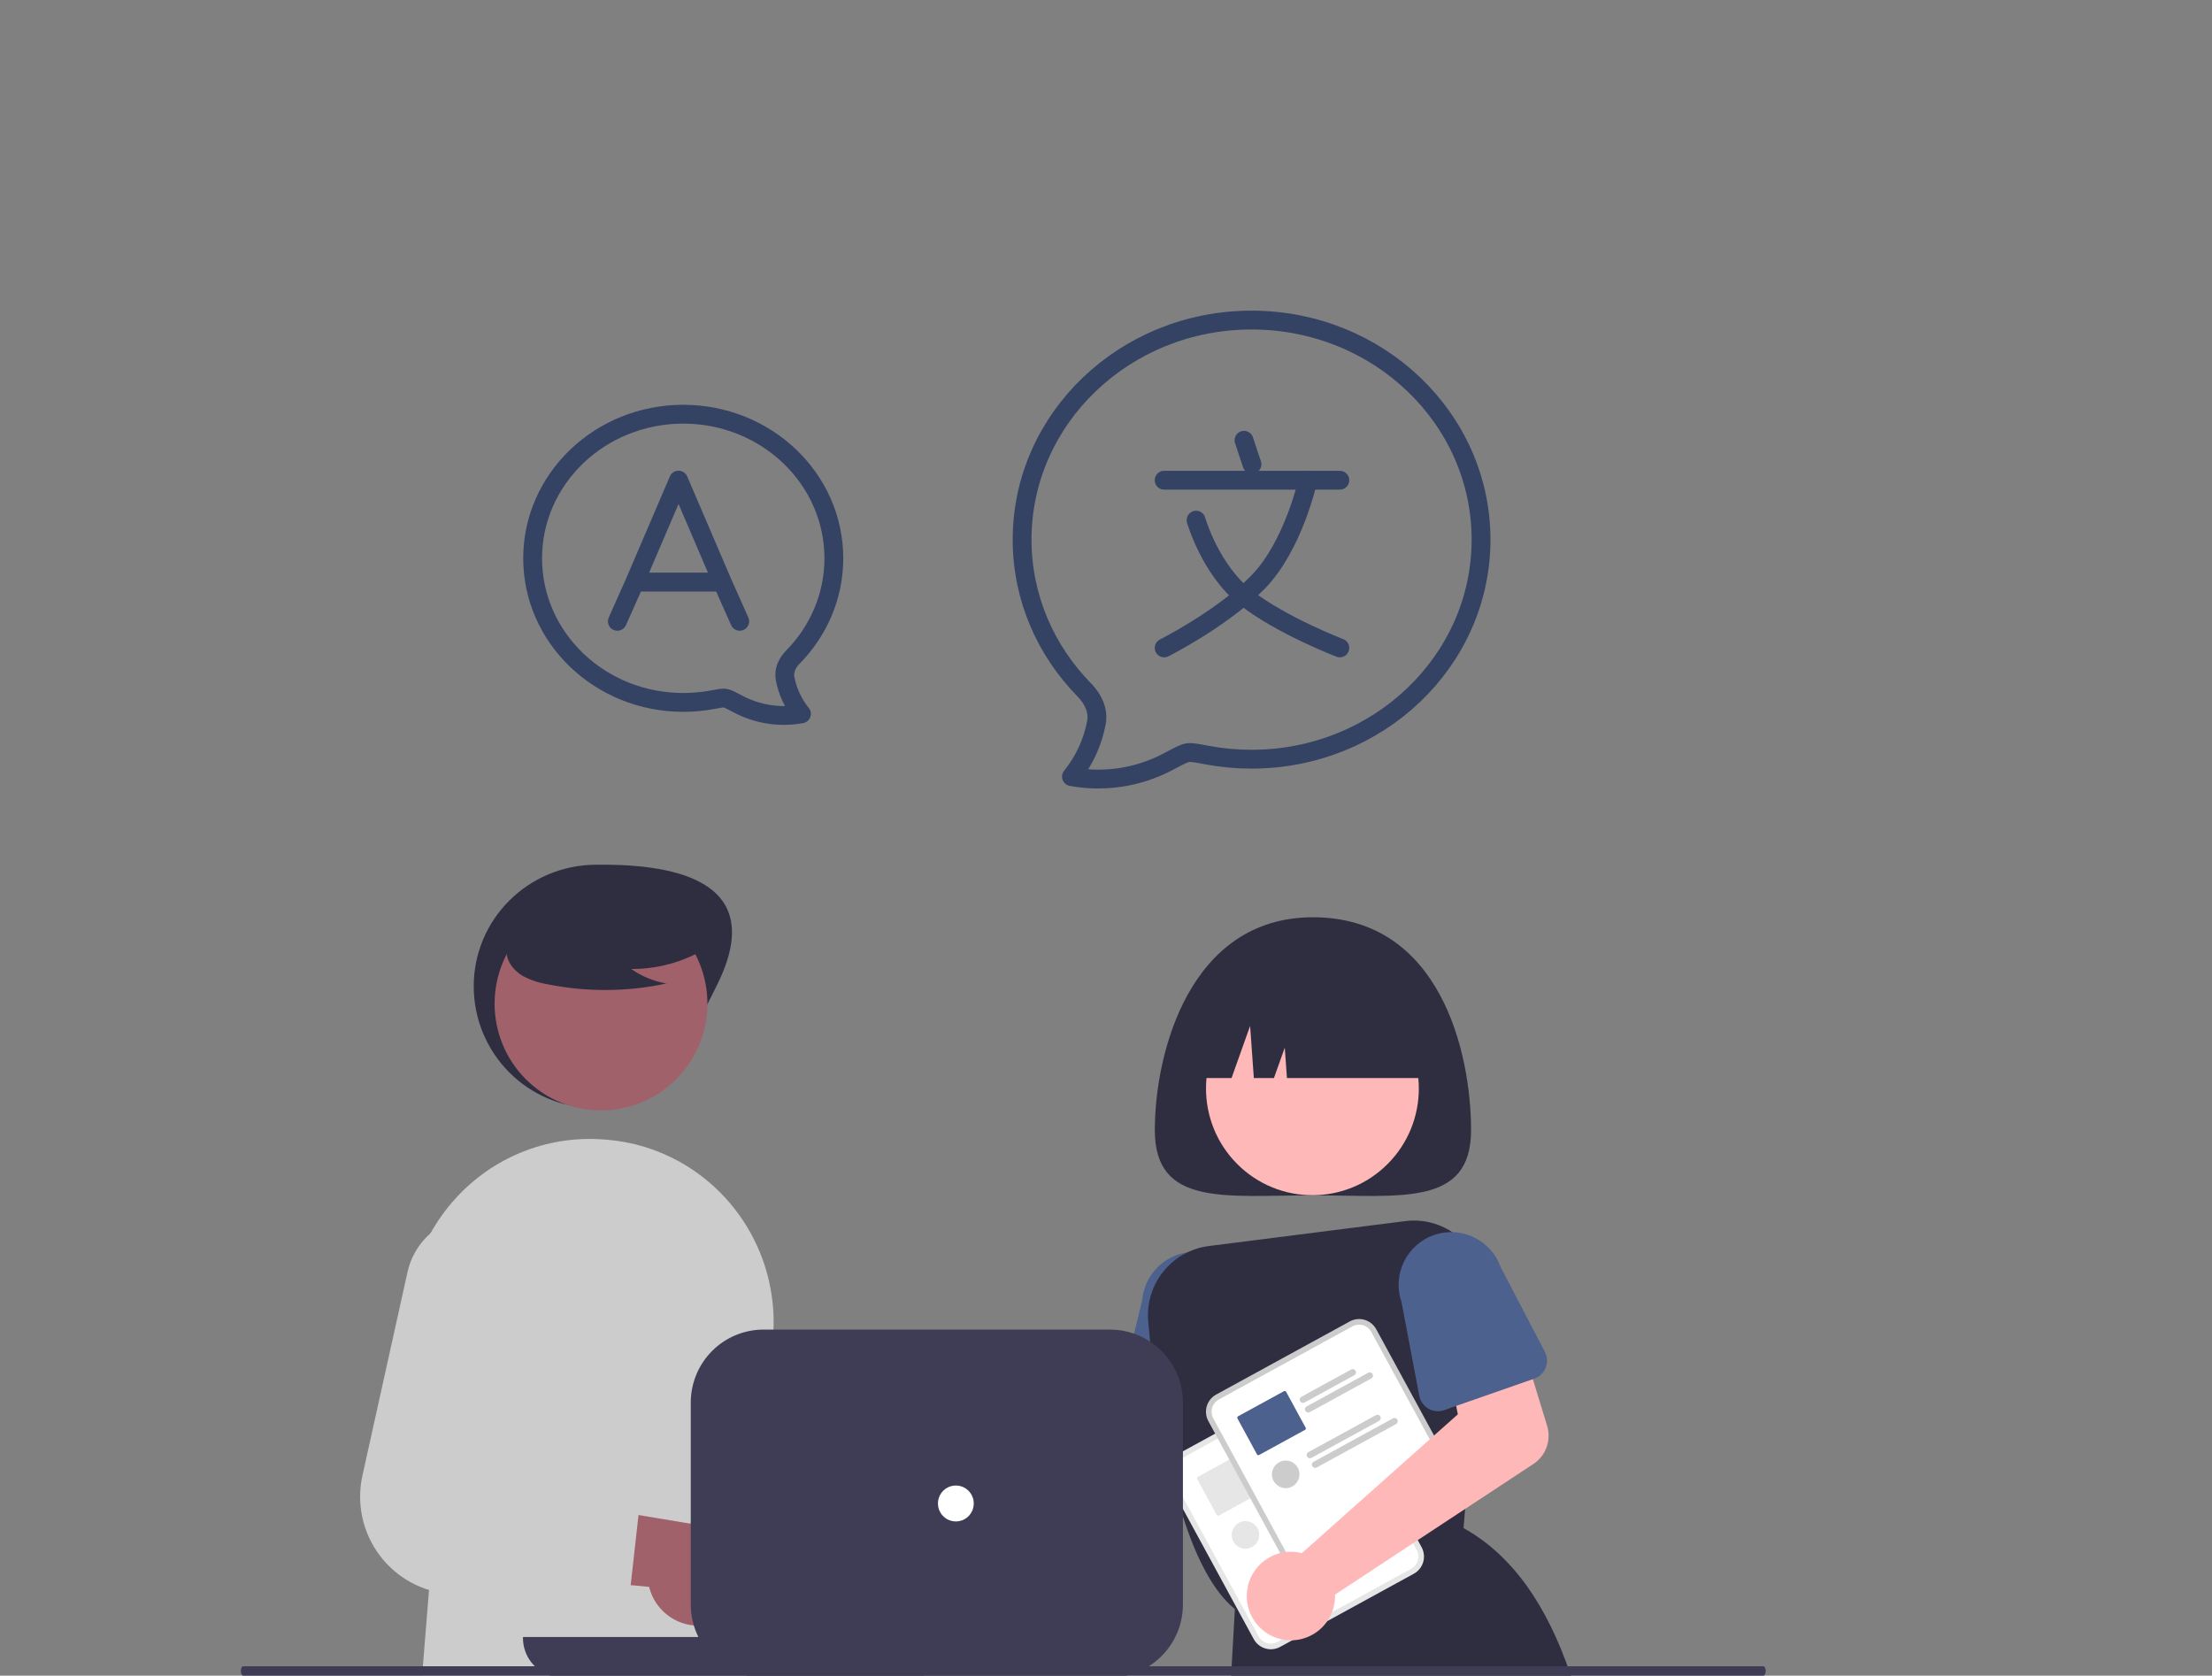 <svg width="235" height="178" viewBox="0 0 235 178" fill="none" xmlns="http://www.w3.org/2000/svg">
  <rect x="0" y="0" width="235" height="178" fill="#808080" stroke="none"/>
  <g clip-path="url(#clip0_1327_1689)">
    <path d="M98.174 156.709C98.389 156.833 98.593 156.973 98.785 157.129L119.944 150.526L121.137 145.261L129.295 146.029L128.086 155.554C127.988 156.324 127.644 157.041 127.106 157.598C126.567 158.155 125.863 158.521 125.099 158.642L100.198 162.596C99.835 163.479 99.212 164.23 98.413 164.75C97.613 165.269 96.675 165.532 95.723 165.504C94.771 165.475 93.85 165.157 93.083 164.591C92.316 164.025 91.739 163.238 91.428 162.335C91.118 161.432 91.089 160.456 91.345 159.536C91.601 158.616 92.131 157.796 92.863 157.185C93.596 156.574 94.496 156.202 95.445 156.117C96.394 156.032 97.346 156.238 98.174 156.709Z" fill="#FFB8B8"/>
    <path d="M133.065 149.187L132.925 146.784V146.782L132.887 146.124L132.473 139.05C132.597 137.575 132.133 136.111 131.183 134.979C130.233 133.847 128.874 133.138 127.404 133.008C126.981 132.97 126.555 132.981 126.135 133.041C124.886 133.218 123.734 133.813 122.864 134.73C121.995 135.646 121.46 136.83 121.346 138.089L120.488 141.669L118.988 147.931C118.882 148.369 118.926 148.83 119.113 149.24C119.3 149.65 119.62 149.984 120.02 150.19C120.251 150.312 120.504 150.386 120.764 150.409L123.264 150.633L125.671 150.848L128.45 151.096L128.649 151.112L129.163 151.16L130.881 151.313H130.886C131.173 151.336 131.461 151.298 131.733 151.201C132.004 151.104 132.251 150.95 132.459 150.75C132.61 150.602 132.738 150.432 132.837 150.245C133.01 149.921 133.089 149.554 133.065 149.187Z" fill="#4D618F"/>
    <path d="M156.284 120.054C156.284 128.212 148.763 126.978 139.485 126.978C130.207 126.978 122.686 128.212 122.686 120.054C122.686 111.897 126.36 97.438 139.485 97.438C153.062 97.438 156.284 111.897 156.284 120.054Z" fill="#2F2E41"/>
    <path d="M147.422 123.644C151.837 119.217 151.837 112.039 147.422 107.612C143.008 103.184 135.85 103.184 131.436 107.612C127.021 112.039 127.021 119.217 131.436 123.644C135.85 128.071 143.008 128.071 147.422 123.644Z" fill="#FFB8B8"/>
    <path d="M155.342 131.731C155.124 131.52 154.893 131.324 154.65 131.144C153.113 129.98 151.182 129.467 149.272 129.716L128.441 132.36C126.533 132.597 124.792 133.571 123.587 135.074C122.383 136.577 121.809 138.491 121.988 140.411C122.048 141.078 122.114 141.781 122.188 142.513C122.283 143.431 122.39 144.394 122.513 145.39C122.718 147.066 122.967 148.834 123.264 150.634C123.524 152.183 123.818 153.753 124.156 155.305C124.253 155.753 124.355 156.2 124.46 156.645C124.46 156.646 124.46 156.647 124.46 156.648C124.461 156.65 124.461 156.651 124.462 156.652C124.474 156.707 124.486 156.761 124.5 156.814C124.5 156.818 124.501 156.822 124.503 156.826C124.65 157.445 124.805 158.058 124.966 158.663C125.028 158.887 125.087 159.109 125.149 159.328C125.316 159.924 125.491 160.508 125.672 161.082C127.029 165.356 128.823 168.996 131.193 170.931C131.224 170.959 131.255 170.983 131.288 171.009L131.383 171.083L131.521 171.04L132.106 170.866L132.605 170.714L139.107 168.752L140.726 168.264L145.926 166.693H145.928L150.684 165.258L151.264 165.082L155.349 163.85L155.48 162.319L155.656 160.289L155.76 159.068L156.587 149.444L157.07 143.829L157.593 137.732C157.69 136.626 157.538 135.513 157.148 134.474C156.759 133.436 156.141 132.498 155.342 131.731Z" fill="#2F2E41"/>
    <path d="M166.99 178.3C166.935 178.141 166.883 177.981 166.828 177.824C164.385 170.673 160.782 165.265 155.48 162.32C155.477 162.32 155.477 162.317 155.475 162.317L155.385 162.267L150.764 163.871L150.194 164.069L149.6 164.276L149.593 164.279L145.267 165.78L145.26 165.783L141.866 166.96H141.864L138.724 168.049H138.722L137.992 168.304L132.505 170.209L131.868 170.43L131.297 170.628L131.209 170.659L131.193 170.931L130.801 177.824L130.775 178.3L130.285 186.902L114.026 210H125.149C128.876 210.001 132.597 209.717 136.281 209.149L146.717 197.871C146.804 197.78 146.915 197.715 147.037 197.683C147.158 197.65 147.287 197.652 147.407 197.687C147.528 197.722 147.637 197.79 147.722 197.883C147.808 197.976 147.866 198.09 147.891 198.214L149.424 205.841C156.976 203.163 164.041 199.265 170.338 194.3C169.606 188.378 168.537 182.979 166.99 178.3Z" fill="#2F2E41"/>
    <path d="M126.367 114.516H130.838L132.811 108.977L133.205 114.516H135.342L136.493 111.285L136.723 114.516H152.602C152.602 112.94 152.292 111.379 151.691 109.923C151.089 108.467 150.208 107.144 149.097 106.03C147.986 104.915 146.666 104.031 145.214 103.428C143.763 102.825 142.207 102.515 140.635 102.515H138.334C135.16 102.515 132.116 103.779 129.872 106.03C127.628 108.28 126.367 111.333 126.367 114.516Z" fill="#2F2E41"/>
    <path d="M98.867 174.579C98.137 174.887 97.349 175.03 96.557 174.999C95.766 174.968 94.992 174.763 94.288 174.4C93.584 174.036 92.968 173.522 92.484 172.894C92 172.265 91.659 171.538 91.485 170.764L72.361 168.592L78.772 160.893L95.949 164.136C97.266 163.93 98.613 164.215 99.734 164.938C100.856 165.661 101.674 166.771 102.033 168.058C102.393 169.345 102.269 170.72 101.686 171.922C101.102 173.124 100.099 174.069 98.867 174.579Z" fill="#A0616A"/>
    <path d="M88.556 160.329L80.472 158.88L79.886 158.775C79.416 158.691 78.97 158.509 78.577 158.239C78.183 157.97 77.85 157.62 77.601 157.213C77.352 156.806 77.191 156.351 77.13 155.877C77.068 155.403 77.108 154.921 77.245 154.464L81.214 141.238L81.333 140.845C81.829 139.164 81.74 137.364 81.083 135.74C80.425 134.115 79.237 132.763 77.713 131.904C76.682 131.33 75.532 131.002 74.354 130.946C73.175 130.889 72 131.107 70.918 131.58C69.837 132.054 68.88 132.771 68.12 133.677C67.36 134.582 66.819 135.651 66.538 136.8L61.476 157.519L61.288 158.287C60.935 159.732 60.896 161.238 61.175 162.7C61.454 164.162 62.045 165.546 62.906 166.759C63.767 167.971 64.878 168.983 66.165 169.726C67.451 170.468 68.882 170.924 70.36 171.062C70.377 171.064 70.391 171.064 70.408 171.067L73.438 171.336L77.369 171.686L82.312 172.127L86.925 172.54C87.529 172.595 88.132 172.42 88.614 172.05C89.095 171.68 89.421 171.142 89.525 170.542C89.532 170.509 89.537 170.476 89.542 170.442L90.521 163.111L90.531 163.044C90.615 162.423 90.457 161.794 90.088 161.288C89.72 160.782 89.171 160.438 88.556 160.329Z" fill="#CCCCCC"/>
    <path d="M76.102 104.779C72.876 111.141 70.333 117.703 63.215 117.703C59.797 117.703 56.52 116.341 54.103 113.917C51.686 111.494 50.328 108.206 50.328 104.779C50.328 97.641 56.098 91.944 63.215 91.855C70.448 91.764 82.108 92.937 76.102 104.779Z" fill="#2F2E41"/>
    <path d="M71.843 114.634C76.258 110.207 76.258 103.029 71.843 98.602C67.429 94.174 60.271 94.174 55.857 98.602C51.442 103.029 51.442 110.207 55.857 114.634C60.271 119.061 67.429 119.061 71.843 114.634Z" fill="#A0616A"/>
    <path d="M86.405 185.279L84.164 178.3L84.126 178.181L84.012 177.824L83.373 175.836C83.166 175.19 82.969 174.542 82.786 173.891C82.617 173.305 82.459 172.717 82.313 172.127C82.104 171.307 81.913 170.484 81.742 169.658C81.162 166.881 80.776 164.068 80.585 161.237C80.532 160.453 80.495 159.667 80.473 158.88C80.334 154.054 80.767 149.229 81.764 144.506C82.631 140.421 82.168 136.165 80.442 132.365C78.716 128.564 75.818 125.42 72.176 123.396C69.787 122.071 67.141 121.275 64.419 121.062C64.231 121.048 64.043 121.036 63.853 121.024C60.978 120.842 58.098 121.31 55.426 122.393C52.755 123.476 50.361 125.147 48.419 127.283C47.38 128.419 46.477 129.673 45.729 131.02C43.654 134.769 42.876 139.101 43.514 143.34L46.185 161.328L45.577 168.9L44.859 177.824L44.821 178.3L44.056 187.815C44.02 188.259 44.127 188.702 44.361 189.08C44.596 189.457 44.945 189.749 45.358 189.912C45.6 190.01 45.858 190.059 46.119 190.058C46.157 190.058 46.193 190.058 46.231 190.055L84.197 188.008L84.544 187.989C84.861 187.972 85.17 187.883 85.447 187.728C85.723 187.573 85.961 187.356 86.141 187.094C86.321 186.832 86.438 186.532 86.484 186.217C86.53 185.903 86.503 185.582 86.405 185.279Z" fill="#CCCCCC"/>
    <path d="M75.845 100.211C73.262 101.996 70.196 102.947 67.058 102.934C68.178 103.712 69.452 104.238 70.793 104.475C66.622 105.372 62.31 105.396 58.129 104.546C57.2 104.397 56.303 104.088 55.478 103.633C54.676 103.144 54.004 102.366 53.842 101.438C53.564 99.847 54.801 98.4 56.086 97.426C58.054 95.957 60.323 94.944 62.729 94.462C65.135 93.98 67.618 94.04 69.997 94.638C71.551 95.041 73.108 95.722 74.117 96.973C75.127 98.225 75.426 100.154 74.464 101.443L75.845 100.211Z" fill="#2F2E41"/>
    <path d="M76.423 172.221C75.7 172.544 74.915 172.704 74.124 172.691C73.332 172.677 72.553 172.489 71.841 172.141C71.13 171.792 70.503 171.292 70.006 170.674C69.508 170.057 69.151 169.337 68.961 168.566L49.795 166.81L56.038 158.974L73.281 161.843C74.593 161.608 75.946 161.864 77.083 162.563C78.219 163.261 79.061 164.353 79.448 165.632C79.836 166.911 79.742 168.289 79.184 169.503C78.627 170.717 77.644 171.684 76.423 172.221Z" fill="#A0616A"/>
    <path d="M65.809 158.198L61.477 157.519L57.106 156.833C56.635 156.759 56.185 156.586 55.786 156.326C55.387 156.065 55.047 155.723 54.789 155.321C54.53 154.92 54.36 154.468 54.288 153.996C54.217 153.523 54.245 153.041 54.373 152.581L58.166 138.876C58.625 137.185 58.498 135.387 57.805 133.778C57.113 132.168 55.896 130.842 54.354 130.017C53.312 129.459 52.155 129.153 50.975 129.122C49.795 129.091 48.624 129.336 47.554 129.838C46.482 130.332 45.538 131.069 44.798 131.991C44.057 132.913 43.541 133.994 43.288 135.151L38.504 156.747C38.182 158.204 38.177 159.713 38.49 161.172C38.804 162.631 39.428 164.004 40.319 165.199C41.211 166.393 42.349 167.381 43.657 168.093C44.964 168.806 46.41 169.226 47.894 169.327L64.443 170.44C65.048 170.481 65.646 170.293 66.12 169.913C66.593 169.533 66.907 168.989 67 168.388C67.007 168.354 67.009 168.321 67.014 168.287L67.834 160.937L67.841 160.87C67.912 160.248 67.74 159.622 67.361 159.124C66.982 158.626 66.426 158.295 65.809 158.198Z" fill="#CCCCCC"/>
    <path d="M139.123 146.805L138.131 147.348L125.913 154.034L124.921 154.577C124.44 154.841 124.083 155.285 123.928 155.813C123.773 156.341 123.833 156.909 124.096 157.392L133.195 174.116C133.458 174.598 133.901 174.957 134.428 175.112C134.954 175.267 135.52 175.206 136.002 174.943L136.004 174.942L150.202 167.174L150.204 167.172C150.685 166.908 151.042 166.464 151.197 165.936C151.352 165.408 151.292 164.84 151.029 164.357L141.93 147.633C141.667 147.15 141.224 146.792 140.697 146.637C140.171 146.482 139.605 146.542 139.123 146.805Z" fill="#E6E6E6"/>
    <path d="M139.408 147.33L138.233 147.973L126.38 154.458L125.206 155.101C124.863 155.289 124.609 155.606 124.498 155.982C124.388 156.357 124.431 156.762 124.618 157.106L133.717 173.83C133.904 174.174 134.22 174.429 134.595 174.539C134.97 174.65 135.373 174.606 135.716 174.419L135.719 174.418L149.916 166.649L149.918 166.648C150.261 166.46 150.515 166.143 150.625 165.767C150.736 165.392 150.693 164.987 150.506 164.643L141.407 147.919C141.219 147.576 140.904 147.32 140.529 147.21C140.154 147.099 139.751 147.143 139.408 147.33Z" fill="white"/>
    <path d="M139.741 152.051C139.697 151.971 139.623 151.912 139.536 151.886C139.448 151.86 139.354 151.87 139.273 151.913L138.8 152.173L133.978 154.811C133.898 154.856 133.839 154.93 133.814 155.018C133.788 155.105 133.798 155.2 133.842 155.28C133.886 155.36 133.959 155.42 134.046 155.446C134.134 155.472 134.228 155.463 134.308 155.419L139.603 152.521C139.684 152.477 139.743 152.403 139.769 152.315C139.794 152.227 139.785 152.132 139.741 152.051Z" fill="#E6E6E6"/>
    <path d="M141.545 152.392C141.524 152.353 141.494 152.318 141.459 152.289C141.424 152.261 141.384 152.24 141.34 152.227C141.297 152.214 141.252 152.21 141.207 152.216C141.162 152.221 141.119 152.235 141.079 152.257L134.536 155.836C134.497 155.858 134.462 155.888 134.433 155.923C134.405 155.958 134.384 155.999 134.371 156.042C134.359 156.086 134.355 156.131 134.359 156.176C134.364 156.221 134.378 156.265 134.4 156.305C134.421 156.345 134.451 156.38 134.486 156.408C134.521 156.436 134.562 156.458 134.605 156.47C134.648 156.483 134.694 156.487 134.739 156.482C134.784 156.477 134.827 156.464 134.867 156.442L135.171 156.275L137.075 155.233H137.077L141.407 152.862C141.447 152.841 141.483 152.811 141.511 152.776C141.54 152.741 141.562 152.7 141.574 152.656C141.587 152.612 141.591 152.567 141.586 152.521C141.581 152.476 141.567 152.432 141.545 152.392Z" fill="#E6E6E6"/>
    <path d="M134.434 158.098L132.357 154.278C132.336 154.239 132.3 154.211 132.258 154.199C132.215 154.187 132.17 154.192 132.131 154.213L131.124 154.764L130.601 155.05L127.794 156.585L127.25 156.883C127.212 156.904 127.183 156.94 127.171 156.983C127.159 157.025 127.165 157.071 127.186 157.109L127.319 157.355L129.263 160.93C129.284 160.968 129.319 160.996 129.361 161.008C129.403 161.02 129.448 161.015 129.486 160.994L132.837 159.161L133.36 158.875L134.368 158.325C134.387 158.314 134.404 158.3 134.418 158.283C134.432 158.266 134.442 158.247 134.448 158.226C134.454 158.204 134.456 158.182 134.454 158.161C134.452 158.139 134.445 158.118 134.434 158.098Z" fill="#E6E6E6"/>
    <path d="M142.367 156.9C142.324 156.819 142.25 156.76 142.163 156.734C142.075 156.708 141.981 156.718 141.901 156.761L134.719 160.692C134.656 160.726 134.605 160.78 134.574 160.846C134.542 160.911 134.533 160.985 134.546 161.056C134.551 161.093 134.563 161.129 134.581 161.161C134.599 161.194 134.623 161.224 134.65 161.249L134.653 161.252C134.706 161.3 134.772 161.33 134.843 161.339C134.914 161.347 134.986 161.333 135.049 161.299L142.232 157.369C142.271 157.347 142.306 157.318 142.335 157.282C142.363 157.247 142.384 157.206 142.397 157.163C142.409 157.119 142.413 157.073 142.408 157.028C142.403 156.983 142.389 156.939 142.367 156.9Z" fill="#E6E6E6"/>
    <path d="M144.174 157.24C144.152 157.201 144.123 157.166 144.087 157.137C144.052 157.109 144.011 157.088 143.968 157.075C143.924 157.063 143.879 157.059 143.834 157.064C143.789 157.069 143.745 157.083 143.706 157.105L135.276 161.716C135.212 161.75 135.161 161.803 135.13 161.868C135.099 161.933 135.089 162.006 135.102 162.076V162.079C135.107 162.116 135.119 162.151 135.138 162.184C135.156 162.218 135.18 162.248 135.209 162.274C135.262 162.323 135.329 162.354 135.4 162.363C135.471 162.371 135.543 162.357 135.606 162.322L144.036 157.71C144.116 157.666 144.176 157.592 144.202 157.504C144.227 157.416 144.217 157.321 144.174 157.24Z" fill="#E6E6E6"/>
    <path d="M132.314 164.517C133.122 164.517 133.776 163.861 133.776 163.051C133.776 162.242 133.122 161.585 132.314 161.585C131.507 161.585 130.853 162.242 130.853 163.051C130.853 163.861 131.507 164.517 132.314 164.517Z" fill="#E6E6E6"/>
    <path d="M143.401 140.37L142.409 140.913L130.19 147.599L129.198 148.142C128.717 148.406 128.36 148.85 128.205 149.378C128.05 149.906 128.111 150.474 128.373 150.957L137.472 167.681C137.735 168.163 138.179 168.522 138.705 168.677C139.231 168.832 139.797 168.771 140.279 168.508L140.282 168.507L154.479 160.739L154.481 160.737C154.963 160.473 155.32 160.029 155.475 159.501C155.629 158.973 155.569 158.405 155.307 157.922L146.208 141.198C145.944 140.715 145.501 140.357 144.975 140.202C144.448 140.047 143.882 140.107 143.401 140.37Z" fill="#CCCCCC"/>
    <path d="M143.686 140.895L142.511 141.537L130.659 148.023L129.484 148.666C129.141 148.854 128.887 149.17 128.777 149.546C128.667 149.922 128.709 150.326 128.896 150.671L137.995 167.395C138.183 167.738 138.498 167.993 138.873 168.104C139.248 168.214 139.651 168.171 139.994 167.984L139.997 167.983L154.194 160.214L154.196 160.213C154.539 160.025 154.794 159.708 154.904 159.332C155.014 158.956 154.971 158.552 154.784 158.208L145.685 141.484C145.498 141.14 145.182 140.885 144.807 140.775C144.432 140.664 144.029 140.707 143.686 140.895Z" fill="white"/>
    <path d="M144.02 145.616C143.976 145.536 143.902 145.477 143.814 145.451C143.726 145.425 143.632 145.435 143.551 145.478L141.113 146.813L140.433 147.185L138.256 148.376C138.177 148.421 138.117 148.495 138.092 148.583C138.066 148.67 138.077 148.765 138.12 148.845C138.164 148.925 138.237 148.985 138.325 149.011C138.412 149.037 138.506 149.027 138.587 148.984L141.153 147.58L141.691 147.285L143.882 146.086C143.962 146.042 144.021 145.967 144.047 145.88C144.073 145.792 144.063 145.697 144.02 145.616Z" fill="#CCCCCC"/>
    <path d="M145.823 145.957C145.802 145.917 145.773 145.882 145.738 145.854C145.702 145.825 145.662 145.804 145.619 145.792C145.575 145.779 145.53 145.775 145.485 145.78C145.44 145.785 145.397 145.799 145.358 145.821L141.957 147.683L141.434 147.969L138.815 149.401C138.775 149.423 138.74 149.452 138.712 149.488C138.683 149.523 138.662 149.563 138.65 149.607C138.637 149.65 138.633 149.696 138.638 149.741C138.643 149.786 138.656 149.83 138.678 149.87C138.7 149.909 138.729 149.944 138.764 149.973C138.799 150.001 138.84 150.022 138.883 150.035C138.927 150.048 138.972 150.052 139.017 150.047C139.062 150.042 139.105 150.028 139.145 150.007L141.764 148.574L142.287 148.288L145.686 146.427C145.726 146.405 145.761 146.376 145.79 146.341C145.818 146.305 145.84 146.265 145.853 146.221C145.865 146.177 145.87 146.131 145.864 146.086C145.859 146.041 145.845 145.997 145.823 145.957Z" fill="#CCCCCC"/>
    <path d="M138.713 151.663L137.056 148.617L136.771 148.093L136.636 147.842C136.614 147.804 136.578 147.776 136.536 147.764C136.494 147.752 136.448 147.757 136.41 147.778L133.047 149.618L131.528 150.448C131.49 150.469 131.462 150.505 131.45 150.548C131.438 150.59 131.443 150.635 131.464 150.674L131.599 150.922L131.747 151.196L131.885 151.446V151.449L133.541 154.495C133.562 154.533 133.598 154.561 133.64 154.573C133.681 154.585 133.726 154.58 133.765 154.559L138.646 151.889C138.665 151.879 138.682 151.865 138.696 151.848C138.71 151.831 138.72 151.811 138.727 151.79C138.733 151.769 138.735 151.747 138.732 151.725C138.73 151.703 138.723 151.682 138.713 151.663Z" fill="#4D618F"/>
    <path d="M146.645 150.464C146.602 150.384 146.528 150.324 146.441 150.298C146.354 150.272 146.26 150.282 146.18 150.326L144.033 151.501L143.511 151.787L141.438 152.919L138.997 154.256C138.958 154.278 138.922 154.307 138.894 154.343C138.865 154.378 138.844 154.419 138.831 154.462C138.819 154.506 138.815 154.552 138.819 154.597C138.824 154.642 138.838 154.686 138.859 154.726C138.881 154.766 138.91 154.801 138.946 154.829C138.981 154.858 139.022 154.879 139.065 154.892C139.109 154.905 139.154 154.909 139.199 154.904C139.244 154.899 139.288 154.886 139.328 154.864L143.841 152.395L144.364 152.109L146.51 150.934C146.55 150.912 146.585 150.882 146.613 150.847C146.641 150.811 146.662 150.771 146.675 150.727C146.688 150.683 146.691 150.638 146.686 150.593C146.681 150.547 146.667 150.504 146.645 150.464Z" fill="#CCCCCC"/>
    <path d="M148.451 150.805C148.43 150.765 148.4 150.73 148.365 150.702C148.329 150.674 148.289 150.652 148.245 150.64C148.202 150.627 148.156 150.623 148.111 150.628C148.066 150.633 148.023 150.647 147.983 150.669L144.592 152.526L144.069 152.812L139.553 155.281C139.514 155.303 139.478 155.332 139.45 155.367C139.421 155.403 139.4 155.443 139.387 155.487C139.374 155.53 139.37 155.576 139.375 155.621C139.38 155.667 139.394 155.71 139.415 155.75C139.437 155.79 139.466 155.825 139.502 155.854C139.537 155.882 139.578 155.903 139.621 155.916C139.665 155.929 139.71 155.933 139.755 155.928C139.8 155.922 139.844 155.909 139.884 155.887L144.397 153.417L144.92 153.131L148.314 151.275C148.394 151.23 148.453 151.156 148.479 151.068C148.505 150.98 148.495 150.886 148.451 150.805Z" fill="#CCCCCC"/>
    <path d="M136.592 158.082C137.399 158.082 138.053 157.425 138.053 156.616C138.053 155.806 137.399 155.15 136.592 155.15C135.784 155.15 135.13 155.806 135.13 156.616C135.13 157.425 135.784 158.082 136.592 158.082Z" fill="#CCCCCC"/>
    <path d="M137.574 164.857C137.82 164.882 138.064 164.925 138.303 164.988L154.88 150.24L153.808 144.95L161.559 142.284L164.364 151.465C164.591 152.207 164.571 153.002 164.309 153.732C164.046 154.462 163.555 155.086 162.908 155.512L141.833 169.388C141.865 170.343 141.605 171.284 141.09 172.088C140.574 172.891 139.827 173.517 138.947 173.884C138.068 174.251 137.098 174.341 136.167 174.142C135.235 173.942 134.386 173.463 133.733 172.768C133.079 172.073 132.652 171.195 132.509 170.251C132.365 169.307 132.512 168.341 132.929 167.482C133.346 166.623 134.013 165.912 134.843 165.443C135.673 164.974 136.626 164.77 137.574 164.857Z" fill="#FFB8B8"/>
    <path d="M164.129 143.605L159.432 134.61C158.949 133.242 157.954 132.115 156.659 131.469C155.363 130.822 153.867 130.706 152.488 131.144C152.435 131.158 152.386 131.175 152.333 131.194C150.935 131.684 149.788 132.711 149.144 134.048C148.499 135.386 148.411 136.925 148.897 138.328L150.781 148.269C150.835 148.554 150.95 148.823 151.117 149.059C151.285 149.295 151.501 149.493 151.751 149.637C152.025 149.798 152.333 149.889 152.649 149.904C152.91 149.921 153.171 149.884 153.417 149.797L154.425 149.444L160.894 147.185L163.009 146.446C163.282 146.35 163.531 146.197 163.739 145.996C163.948 145.795 164.111 145.552 164.217 145.282C164.323 145.012 164.37 144.723 164.355 144.434C164.34 144.144 164.262 143.862 164.129 143.605Z" fill="#4D618F"/>
    <path d="M187.34 178H25.834C25.769 178 25.706 177.947 25.659 177.854C25.613 177.76 25.587 177.633 25.587 177.5C25.587 177.367 25.613 177.24 25.659 177.146C25.706 177.053 25.769 177 25.834 177H187.34C187.405 177 187.468 177.053 187.514 177.146C187.561 177.24 187.587 177.367 187.587 177.5C187.587 177.633 187.561 177.76 187.514 177.854C187.468 177.947 187.405 178 187.34 178Z" fill="#3F3D56"/>
    <path d="M55.56 173.891V174.01C55.561 174.818 55.796 175.609 56.236 176.286C56.676 176.963 57.303 177.497 58.039 177.824C58.568 178.061 59.141 178.183 59.72 178.181H98.102V173.891H55.56Z" fill="#3F3D56"/>
    <path d="M124.902 145.616C124.293 144.355 123.355 143.283 122.188 142.513C121.659 142.162 121.088 141.878 120.488 141.669C119.672 141.383 118.813 141.237 117.948 141.238H81.11C79.062 141.24 77.099 142.057 75.651 143.509C74.203 144.961 73.388 146.93 73.386 148.984V170.435C73.385 170.736 73.403 171.037 73.438 171.336C73.49 171.783 73.581 172.225 73.709 172.656C73.836 173.081 74 173.494 74.198 173.891C74.838 175.18 75.824 176.265 77.045 177.023C78.266 177.781 79.674 178.182 81.11 178.181H117.948C118.962 178.181 119.967 177.981 120.904 177.592C121.841 177.203 122.693 176.632 123.41 175.913C124.128 175.194 124.697 174.34 125.085 173.4C125.473 172.46 125.672 171.452 125.672 170.435V148.984C125.674 147.817 125.41 146.666 124.902 145.616Z" fill="#3F3D56"/>
    <path d="M101.549 161.616C102.599 161.616 103.45 160.763 103.45 159.709C103.45 158.656 102.599 157.803 101.549 157.803C100.499 157.803 99.647 158.656 99.647 159.709C99.647 160.763 100.499 161.616 101.549 161.616Z" fill="white"/>
    <path d="M56.587 59.308C56.587 67.761 63.752 74.615 72.587 74.615C73.629 74.615 74.661 74.521 75.683 74.33C76.417 74.19 76.784 74.122 77.04 74.162C77.296 74.2 77.66 74.394 78.387 74.779C80.457 75.882 82.838 76.252 85.145 75.831C84.264 74.741 83.667 73.45 83.406 72.073C83.246 71.225 83.643 70.401 84.238 69.798C86.933 67.059 88.587 63.369 88.587 59.308C88.587 50.855 81.422 44 72.587 44C63.752 44 56.587 50.855 56.587 59.308Z" stroke="#344264" stroke-width="2" stroke-linecap="round" stroke-linejoin="round"/>
    <path d="M67.444 61.833H76.73M67.444 61.833L65.587 66M67.444 61.833L72.087 51L76.73 61.833M76.73 61.833L78.587 66" stroke="#344264" stroke-width="2" stroke-linecap="round" stroke-linejoin="round"/>
    <path d="M157.344 57.324C157.344 70.204 146.427 80.646 132.965 80.646C131.378 80.647 129.805 80.503 128.248 80.212C127.129 80 126.571 79.895 126.181 79.956C125.791 80.014 125.235 80.309 124.128 80.897C120.974 82.577 117.346 83.141 113.831 82.499C115.173 80.839 116.084 78.872 116.481 76.774C116.724 75.482 116.12 74.227 115.213 73.308C111.108 69.134 108.587 63.512 108.587 57.324C108.587 44.444 119.504 34 132.965 34C146.427 34 157.344 44.444 157.344 57.324Z" stroke="#344264" stroke-width="2" stroke-linecap="round" stroke-linejoin="round"/>
    <path d="M132.161 46.77L133.009 49.315" stroke="#344264" stroke-width="2" stroke-linecap="round" stroke-linejoin="round"/>
    <path d="M123.678 51.011H142.341" stroke="#344264" stroke-width="2" stroke-linecap="round" stroke-linejoin="round"/>
    <path d="M127.071 55.253C127.071 55.253 128.589 60.565 132.384 63.515C136.179 66.466 142.341 68.826 142.341 68.826" stroke="#344264" stroke-width="2" stroke-linecap="round" stroke-linejoin="round"/>
    <path d="M138.948 51.011C138.948 51.011 137.43 57.983 133.634 61.855C129.839 65.728 123.678 68.826 123.678 68.826" stroke="#344264" stroke-width="2" stroke-linecap="round" stroke-linejoin="round"/>
  </g>
  <defs>
    <clipPath id="clip0_1327_1689">
      <rect width="295" height="178" fill="white" transform="translate(-39.413)"/>
    </clipPath>
  </defs>
</svg>
